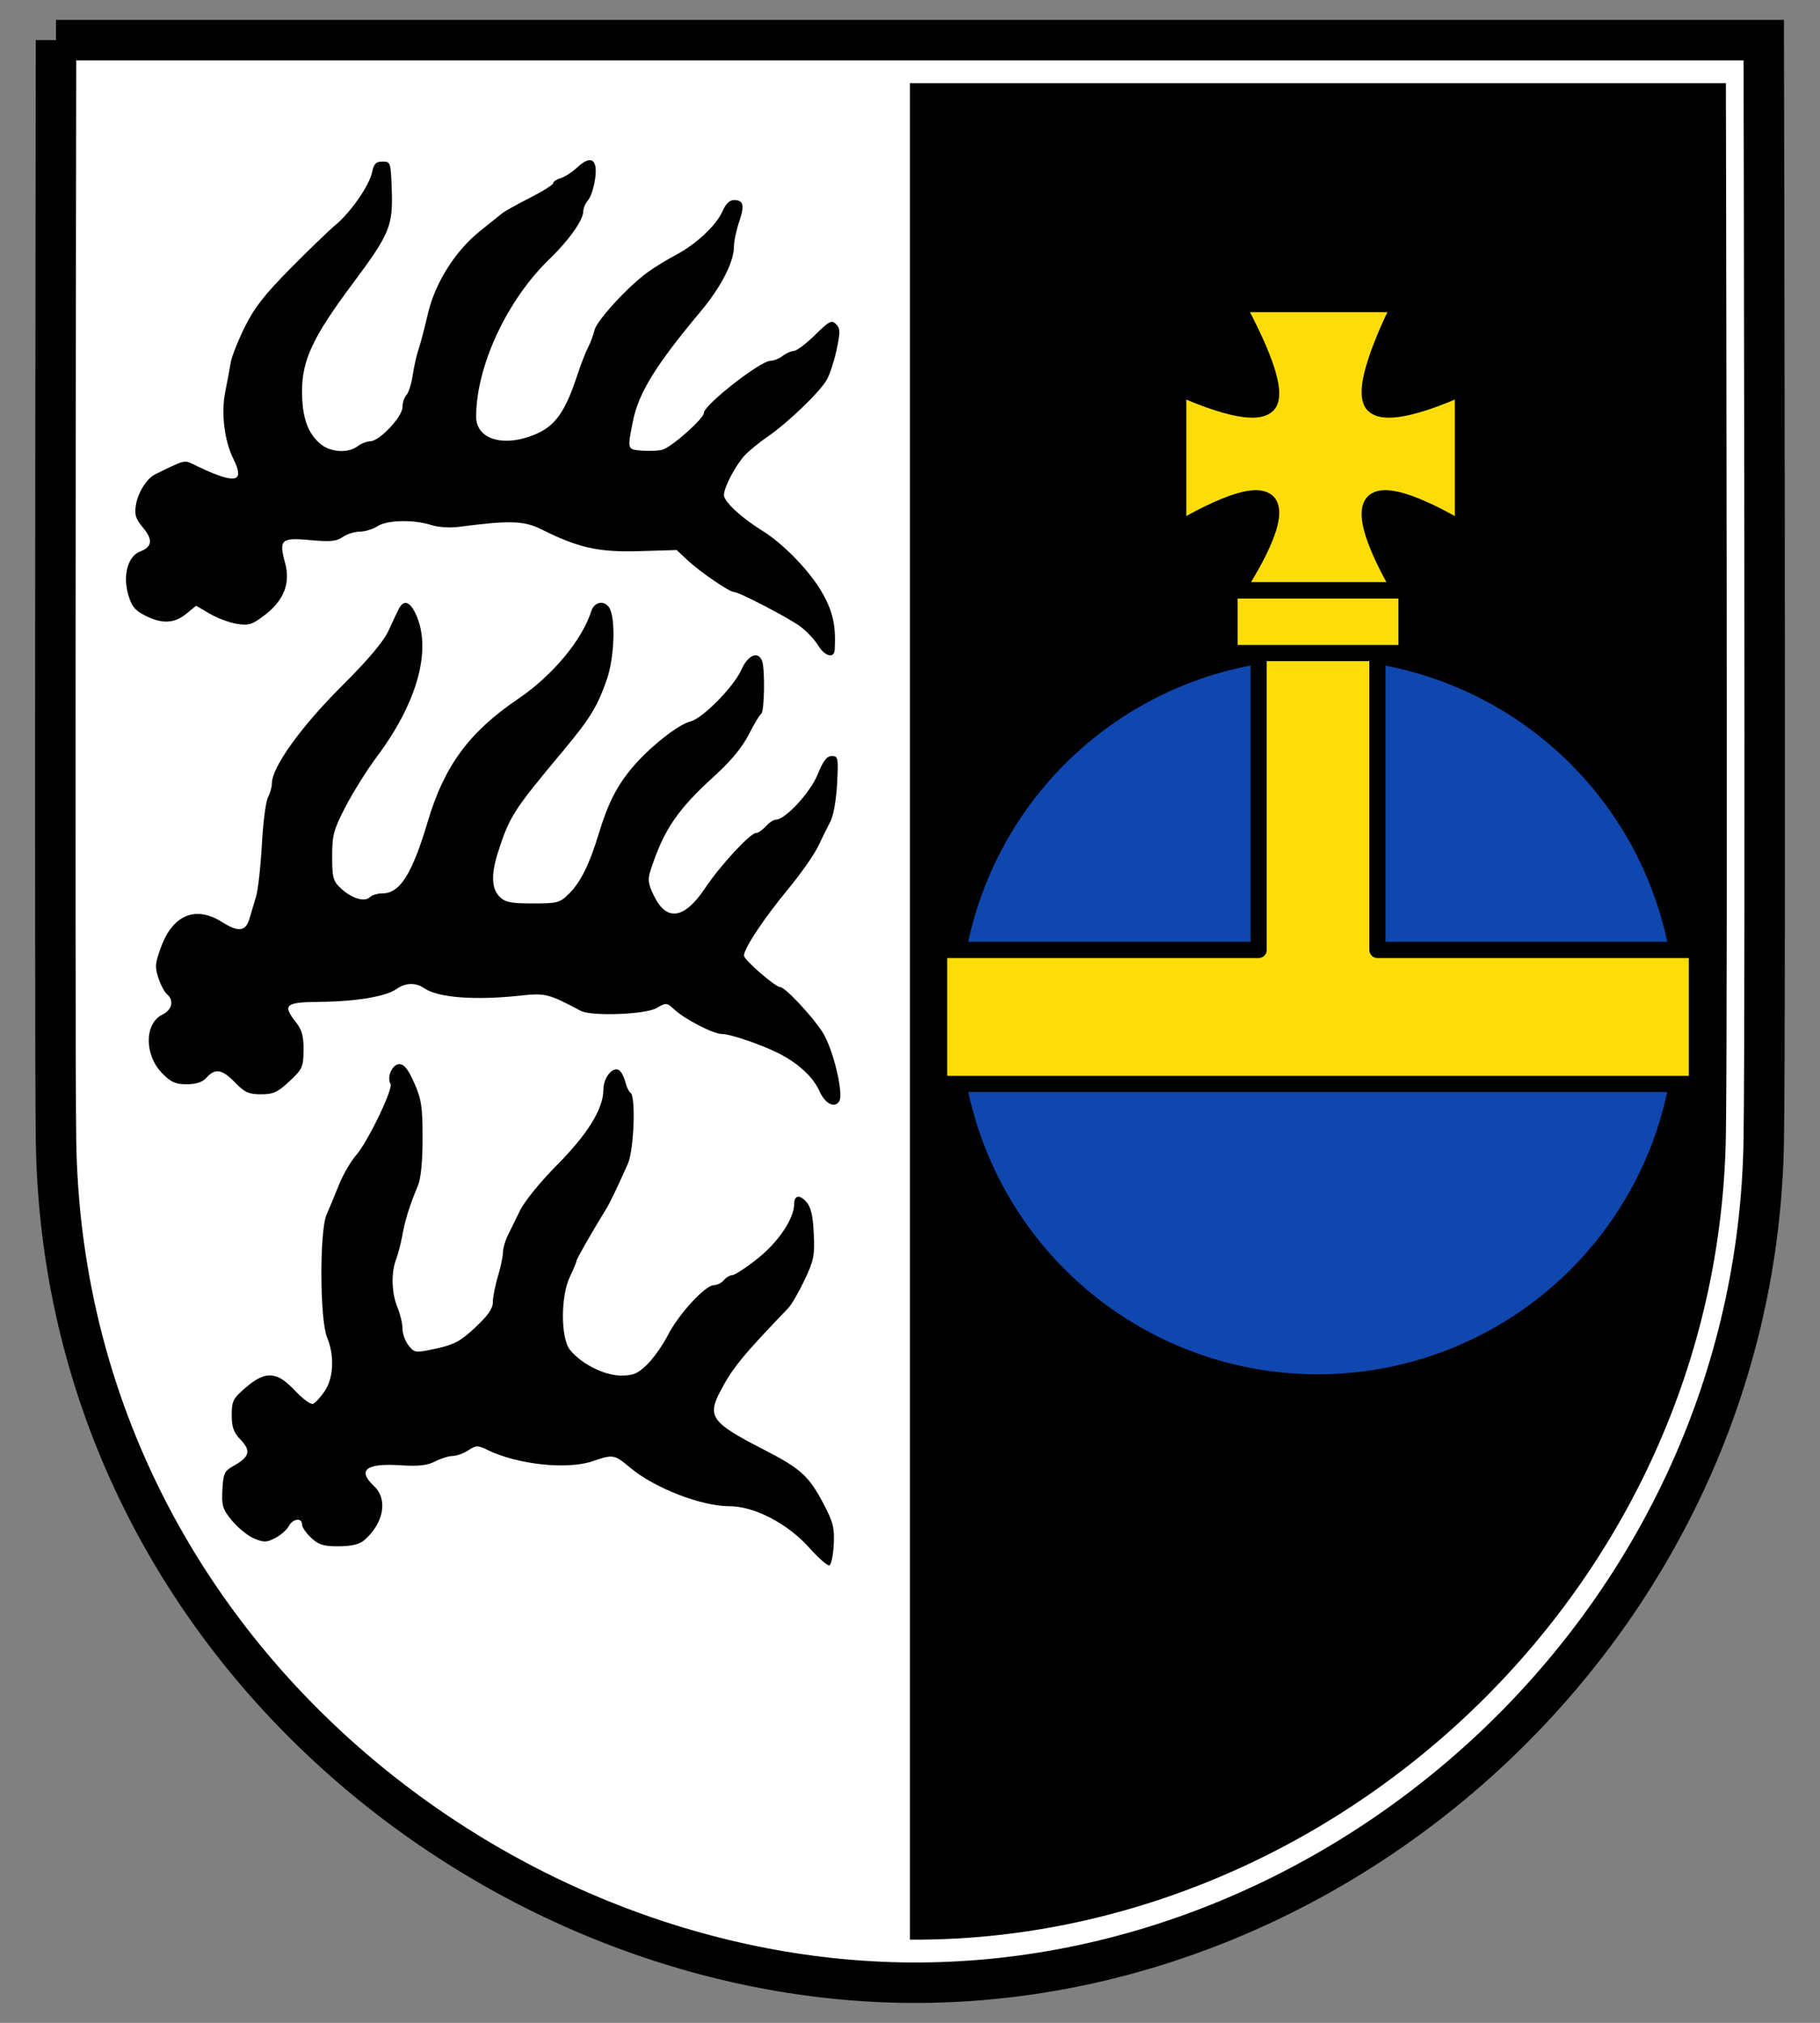 <?xml version="1.0" encoding="UTF-8" standalone="no"?>
<!-- Created with Inkscape (http://www.inkscape.org/) -->

<svg
   version="1.1"
   width="180"
   height="200"
   id="svg2"
   sodipodi:docname="Wappen_Backnang.svg"
   inkscape:version="1.1.1 (3bf5ae0d25, 2021-09-20)"
   xmlns:inkscape="http://www.inkscape.org/namespaces/inkscape"
   xmlns:sodipodi="http://sodipodi.sourceforge.net/DTD/sodipodi-0.dtd"
   xmlns="http://www.w3.org/2000/svg"
   xmlns:svg="http://www.w3.org/2000/svg">
  <rect width="100%" height="100%" fill="#808080" stroke="none"/>
  <sodipodi:namedview
     id="namedview18"
     pagecolor="#ffffff"
     bordercolor="#666666"
     borderopacity="1.0"
     inkscape:pageshadow="2"
     inkscape:pageopacity="0.0"
     inkscape:pagecheckerboard="0"
     showgrid="false"
     inkscape:zoom="2.08"
     inkscape:cx="74.759615"
     inkscape:cy="38.701923"
     inkscape:window-width="1920"
     inkscape:window-height="1017"
     inkscape:window-x="-8"
     inkscape:window-y="-8"
     inkscape:window-maximized="1"
     inkscape:current-layer="svg2" />
  <defs
     id="defs4" />
  <g
     transform="translate(-24.615,-17.295)"
     id="layer1">
    <g
       transform="translate(-330.103,-49.824)"
       id="g4720">
      <g
         transform="translate(181.521,-3.571)"
         id="g4264">
        <g
           transform="translate(0.357,-0.714)"
           id="g4254">
          <path
             d="m 178.379,75.371 168.899,0 c 0,0 0.212,95.52 0,108.782 -0.754,47.246 -40.881,83.579 -84.449,83.282 -41.422,-0.285 -83.733,-34.041 -84.449,-83.282 -0.158,-10.769 1e-5,-108.782 1e-5,-108.782 z"
             id="path2459"
             style="fill:#ffffff;fill-opacity:1;stroke:#000000;stroke-width:4;stroke-linecap:butt;stroke-linejoin:miter;stroke-miterlimit:4;stroke-opacity:1;stroke-dasharray:none" />
          <path
             d="m 262.829,79.629 80.703,0 c 0,0 0.202,91.286 0,103.96 -0.72,45.152 -39.067,79.874 -80.703,79.59 l 2e-5,-183.55 z"
             id="path2459-3"
             style="fill:#000000;fill-opacity:1;stroke:none" />
        </g>
        <path
           d="m 253.237,223.72 c -2.148,-2.402 -5.434,-4.11 -7.9,-4.108 -2.764,0.003 -7.403,-1.795 -9.801,-3.798 -1.604,-1.34 -1.679,-1.353 -3.75,-0.647 -2.508,0.855 -7.417,0.323 -10.389,-1.125 -0.951,-0.464 -1.121,-0.459 -1.892,0.046 -0.466,0.305 -1.158,0.555 -1.538,0.555 -0.38,0 -1.157,0.241 -1.728,0.536 -0.778,0.402 -1.636,0.498 -3.429,0.383 -3.428,-0.22 -4.31,0.474 -2.621,2.061 1.4,1.315 0.96,3.693 -0.993,5.37 -0.448,0.384 -1.253,0.572 -2.487,0.579 -1.504,0.01 -1.984,-0.137 -2.732,-0.83 -0.499,-0.463 -0.907,-1.059 -0.907,-1.325 0,-0.71 -0.914,-0.589 -1.323,0.176 -0.194,0.362 -0.793,0.887 -1.332,1.165 -0.851,0.44 -1.124,0.446 -2.085,0.045 -0.608,-0.254 -1.583,-1.039 -2.168,-1.745 -0.949,-1.145 -1.052,-1.475 -0.969,-3.079 0.083,-1.596 0.201,-1.855 1.058,-2.329 1.618,-0.894 1.8,-1.507 0.765,-2.587 -0.715,-0.746 -0.901,-1.257 -0.901,-2.47 0,-1.385 0.13,-1.64 1.384,-2.714 1.966,-1.683 3.071,-1.616 4.86,0.293 0.762,0.813 1.568,1.406 1.792,1.319 0.224,-0.087 0.743,-0.649 1.153,-1.249 0.889,-1.303 0.99,-3.529 0.241,-5.321 -0.72,-1.723 -0.759,-10.498 -0.054,-12.124 0.276,-0.636 0.831,-1.975 1.234,-2.977 0.403,-1.002 1.169,-2.32 1.702,-2.929 1.152,-1.317 3.683,-6.573 3.392,-7.044 -0.397,-0.642 0.182,-1.947 0.863,-1.947 0.484,0 0.88,0.498 1.484,1.862 0.712,1.611 0.824,2.348 0.824,5.452 0,2.289 -0.164,3.984 -0.453,4.677 -0.823,1.973 -1.267,3.386 -1.539,4.895 -0.148,0.82 -0.43,1.91 -0.628,2.422 -0.506,1.311 -0.447,3.351 0.137,4.748 0.273,0.654 0.497,1.601 0.497,2.105 0,0.504 0.274,1.255 0.609,1.668 0.596,0.735 0.656,0.742 2.732,0.291 1.779,-0.387 2.404,-0.725 3.861,-2.088 1.265,-1.184 1.738,-1.87 1.738,-2.519 0,-0.491 0.222,-1.624 0.493,-2.518 0.271,-0.894 0.495,-1.949 0.497,-2.344 0.002,-0.395 0.209,-1.14 0.459,-1.656 0.251,-0.516 0.809,-1.658 1.242,-2.538 0.439,-0.895 2.043,-2.866 3.638,-4.47 3.039,-3.057 4.598,-5.58 4.598,-7.443 0,-1.2 0.913,-2.343 1.554,-1.946 0.209,0.129 0.483,0.645 0.609,1.145 0.126,0.501 0.361,0.992 0.523,1.092 0.536,0.331 0.34,5.646 -0.258,7.003 -0.874,1.982 -1.771,3.859 -2.103,4.399 -1.481,2.408 -2.975,5.023 -2.985,5.221 -0.006,0.133 -0.299,0.839 -0.651,1.567 -0.92,1.904 -0.92,6.04 -0.002,7.208 1.088,1.383 3.414,2.56 5.059,2.56 1.21,0 1.658,-0.19 2.59,-1.1 0.62,-0.605 1.54,-1.909 2.045,-2.897 1.06,-2.075 3.698,-4.943 4.547,-4.943 0.319,0 0.765,-0.224 0.992,-0.497 0.227,-0.273 0.608,-0.497 0.846,-0.497 0.239,0 1.375,-0.75 2.526,-1.667 2.022,-1.612 3.566,-3.921 3.577,-5.35 0.007,-0.879 0.521,-0.978 1.197,-0.231 0.454,0.502 0.651,1.33 0.742,3.115 0.11,2.172 0.013,2.663 -0.905,4.606 -0.565,1.196 -1.289,2.447 -1.608,2.779 -4.563,4.747 -5.564,5.978 -6.777,8.326 -1.248,2.416 -0.769,3.049 4.255,5.626 3.781,1.94 4.551,2.641 6.054,5.51 0.899,1.716 1.041,2.305 0.956,3.947 -0.056,1.062 -0.25,1.98 -0.433,2.04 -0.182,0.06 -1.076,-0.724 -1.987,-1.742 z m 0.985,-45.188 c -0.631,-1.399 -2.15,-2.78 -4.131,-3.757 -1.74,-0.858 -4.686,-1.853 -5.486,-1.853 -0.854,0 -3.658,-1.44 -4.717,-2.424 -0.741,-0.688 -0.798,-0.692 -1.765,-0.137 -1.11,0.637 -6.435,0.828 -7.49,0.269 -3.219,-1.705 -3.483,-1.77 -6.039,-1.496 -4.449,0.477 -8.078,0.195 -9.428,-0.731 -0.866,-0.594 -1.845,-0.566 -2.767,0.079 -1.056,0.739 -3.993,1.228 -7.59,1.264 -3.429,0.034 -3.707,0.28 -2.318,2.048 0.571,0.727 0.741,1.365 0.727,2.735 -0.017,1.659 -0.117,1.878 -1.394,3.07 -1.16,1.082 -1.602,1.284 -2.814,1.284 -1.209,0 -1.617,-0.185 -2.561,-1.159 -1.281,-1.322 -1.959,-1.442 -2.815,-0.497 -0.416,0.46 -1.02,0.662 -1.973,0.662 -1.122,0 -1.57,-0.202 -2.444,-1.104 -1.766,-1.822 -1.739,-4.915 0.051,-5.785 0.954,-0.464 1.165,-1.41 0.447,-2.006 -0.243,-0.202 -0.627,-0.928 -0.854,-1.614 -0.361,-1.094 -0.325,-1.48 0.294,-3.134 1.169,-3.125 3.42,-4.024 5.999,-2.396 1.64,1.035 2.351,0.943 2.722,-0.354 0.156,-0.545 0.445,-1.512 0.642,-2.149 0.197,-0.637 0.456,-2.947 0.576,-5.132 0.12,-2.185 0.393,-4.299 0.607,-4.697 0.214,-0.398 0.389,-1.018 0.389,-1.378 0,-1.584 2.836,-5.548 6.807,-9.513 2.761,-2.757 4.237,-4.507 4.749,-5.63 0.408,-0.896 0.86,-1.853 1.003,-2.126 0.515,-0.982 1.18,-0.681 1.791,0.812 1.419,3.468 -0.054,8.591 -3.98,13.838 -0.945,1.263 -2.323,3.46 -3.064,4.883 -1.207,2.32 -1.346,2.832 -1.346,4.954 0,2.139 0.085,2.445 0.885,3.186 1.059,0.981 2.334,1.36 2.848,0.846 0.205,-0.205 0.775,-0.373 1.266,-0.373 1.705,0 2.929,-1.954 4.461,-7.119 1.626,-5.481 4.101,-8.84 8.918,-12.101 3.415,-2.312 6.339,-5.815 7.249,-8.685 0.284,-0.894 1.219,-1.108 1.739,-0.397 0.691,0.944 0.572,4.96 -0.212,7.191 -0.943,2.682 -1.666,3.854 -4.4,7.124 -4.797,5.739 -5.208,6.378 -6.329,9.848 -0.72,2.23 -0.679,3.661 0.131,4.47 0.551,0.551 1.104,0.662 3.286,0.662 2.469,0 2.682,-0.058 3.609,-0.985 1.117,-1.117 2.006,-2.908 2.881,-5.803 0.935,-3.093 1.81,-4.823 3.38,-6.678 1.689,-1.996 4.531,-4.243 5.722,-4.523 1.18,-0.277 4.295,-3.438 5.034,-5.107 0.647,-1.463 1.657,-1.899 2.047,-0.884 0.309,0.805 0.238,5.043 -0.087,5.244 -0.158,0.098 -0.715,1.023 -1.238,2.055 -0.63,1.245 -1.76,2.612 -3.36,4.063 -3.681,3.34 -5.015,5.299 -6.323,9.291 -0.319,0.975 -0.273,1.354 0.314,2.567 1.255,2.592 3.006,2.326 5.076,-0.77 1.475,-2.207 4.447,-5.424 5.01,-5.424 0.206,0 0.644,-0.298 0.973,-0.662 0.33,-0.364 0.779,-0.662 0.998,-0.662 0.928,0 3.407,-2.677 4.131,-4.461 0.554,-1.366 0.912,-1.83 1.408,-1.83 0.624,0 0.656,0.169 0.522,2.739 -0.082,1.564 -0.365,3.162 -0.659,3.725 -0.283,0.542 -0.835,1.657 -1.225,2.476 -0.39,0.82 -1.714,2.705 -2.942,4.19 -2.421,2.928 -4.385,5.885 -4.385,6.602 0,0.422 3.106,3.115 3.593,3.115 0.474,0 3.187,2.897 4.187,4.47 1.03,1.621 2.104,6.066 1.644,6.809 -0.46,0.745 -1.402,0.254 -1.982,-1.033 z M 254.105,134.496 c -0.337,-0.554 -1.117,-1.387 -1.734,-1.849 -1.141,-0.856 -6.099,-3.434 -6.604,-3.434 -0.441,0 -3.351,-1.991 -4.552,-3.115 l -1.095,-1.024 -3.719,0.11 c -4.007,0.119 -6.01,-0.329 -9.655,-2.155 -1.717,-0.861 -3.141,-0.904 -8.177,-0.247 -0.855,0.111 -2.055,0.037 -2.668,-0.165 -1.731,-0.571 -4.417,-0.524 -5.362,0.095 -0.453,0.297 -1.243,0.54 -1.755,0.54 -0.512,0 -1.274,0.24 -1.693,0.533 -0.617,0.432 -1.228,0.489 -3.219,0.303 -2.864,-0.268 -3.114,-0.043 -2.483,2.238 0.554,1.999 -0.105,3.717 -1.977,5.153 -1.272,0.976 -1.604,1.082 -2.785,0.894 -0.737,-0.118 -1.946,-0.569 -2.686,-1.003 l -1.346,-0.789 -0.972,0.794 c -1.187,0.971 -2.417,1.023 -4.082,0.173 -1.023,-0.522 -1.342,-0.926 -1.678,-2.124 -0.53,-1.894 -0.007,-3.747 1.187,-4.201 1.203,-0.457 1.291,-1.173 0.291,-2.362 -0.728,-0.865 -0.859,-1.281 -0.704,-2.232 0.199,-1.228 1.067,-2.625 1.879,-3.027 2.865,-1.417 2.927,-1.435 3.691,-1.06 4.236,2.083 5.289,1.958 4.071,-0.483 -0.896,-1.796 -1.228,-4.535 -0.804,-6.632 0.212,-1.047 0.455,-2.351 0.541,-2.897 0.086,-0.546 0.702,-2.107 1.37,-3.467 0.947,-1.929 1.943,-3.211 4.526,-5.821 1.821,-1.841 3.844,-3.792 4.495,-4.336 1.511,-1.262 3.331,-3.9 3.601,-5.22 0.165,-0.809 0.379,-1.023 1.023,-1.023 0.793,0 0.817,0.074 0.911,2.786 0.125,3.596 -0.196,4.366 -3.877,9.298 -3.922,5.256 -4.995,7.539 -4.995,10.631 0,2.617 0.584,4.232 1.908,5.273 0.981,0.771 2.672,0.85 3.575,0.167 0.354,-0.267 0.921,-0.491 1.261,-0.497 0.914,-0.015 3.19,-2.428 3.19,-3.382 0,-0.44 0.175,-0.976 0.389,-1.19 0.214,-0.214 0.495,-1.101 0.624,-1.97 0.129,-0.869 0.39,-2.028 0.58,-2.574 0.19,-0.546 0.602,-2.111 0.916,-3.477 0.705,-3.065 2.726,-6.262 5.199,-8.225 0.95,-0.754 1.915,-1.528 2.143,-1.719 0.228,-0.192 1.457,-0.878 2.732,-1.526 1.274,-0.647 2.317,-1.302 2.317,-1.454 0,-0.152 0.335,-0.378 0.745,-0.502 0.41,-0.124 1.146,-0.6 1.636,-1.059 1.366,-1.279 2.059,-0.824 1.766,1.16 -0.128,0.863 -0.442,1.804 -0.699,2.092 -0.257,0.288 -0.467,0.775 -0.467,1.083 0,0.862 -1.409,2.857 -3.308,4.686 -4.233,4.074 -7.287,10.622 -7.288,15.622 -1.2e-4,2.287 2.794,3.081 5.965,1.697 1.873,-0.818 2.857,-2.223 4.014,-5.729 0.361,-1.093 0.85,-2.359 1.088,-2.815 0.238,-0.455 0.527,-1.227 0.643,-1.716 0.225,-0.945 3.232,-4.228 5.203,-5.681 0.652,-0.48 1.918,-1.26 2.815,-1.732 2.039,-1.074 4.048,-2.958 4.653,-4.365 0.293,-0.682 0.696,-1.076 1.101,-1.076 0.967,0 1.09,0.501 0.527,2.157 -0.282,0.83 -0.512,1.931 -0.512,2.448 0,1.507 -1.279,4 -3.276,6.387 -4.454,5.321 -6.152,8.068 -6.714,10.862 -0.567,2.817 -0.571,2.804 0.853,2.92 0.711,0.058 1.624,0.022 2.03,-0.079 0.901,-0.226 4.128,-3.075 4.128,-3.645 0,-0.781 5.596,-5.157 6.596,-5.157 0.309,0 0.852,-0.219 1.205,-0.486 0.354,-0.267 0.861,-0.491 1.128,-0.497 0.267,-0.006 1.198,-0.713 2.07,-1.571 1.401,-1.379 1.642,-1.504 2.076,-1.07 0.421,0.421 0.431,0.774 0.071,2.471 -0.231,1.089 -0.66,2.427 -0.954,2.974 -0.641,1.193 -3.835,4.276 -5.9,5.694 -0.82,0.563 -1.83,1.389 -2.245,1.835 -0.917,0.987 -2.06,3.167 -2.06,3.93 0,0.637 1.717,2.234 3.749,3.49 2.169,1.339 4.802,4.071 6.017,6.243 1.025,1.832 1.317,3.19 1.192,5.546 -0.049,0.917 -0.976,0.675 -1.647,-0.429 z"
           id="path3187"
           style="fill:#000000;fill-opacity:1" />
      </g>
      <g
         transform="translate(181.322,1.01)"
         id="g4676">
        <path
           d="m 277.143,122.541 a 31.964,31.964 0 1 1 -63.929,0 31.964,31.964 0 1 1 63.929,0 z"
           transform="matrix(1.106,0,0,1.106,32.557,31.105)"
           id="path4663"
           style="fill:#0f47af;fill-opacity:1;stroke:none" />
        <g
           id="g4670">
          <g
             id="g4666">
            <path
               d="m 297.875,129.875 0,30.156 -31.594,0 0,13.25 74.938,0 0,-13.25 -31.594,0 0,-30.156 -11.75,0 z"
               id="rect4272-6-8-4"
               style="fill:#fcdd09;fill-opacity:1;stroke:#000000;stroke-width:1.6;stroke-linejoin:round;stroke-miterlimit:4;stroke-opacity:1;stroke-dasharray:none" />
            <path
               d="m 295,124.479 0,6.196 17.5,0 0,-6.196 -17.5,0 z"
               id="rect4272-6-8"
               style="fill:#fcdd09;fill-opacity:1;stroke:#000000;stroke-width:1.6;stroke-linejoin:round;stroke-miterlimit:4;stroke-opacity:1;stroke-dasharray:none" />
          </g>
          <path
             d="m 298.762,106.15 c 1.667,-1.667 -3.094,-9.975 -3.094,-9.975 l 16.226,0 c 0,0 -4.318,8.309 -2.652,9.975 1.667,1.667 8.839,-1.768 8.839,-1.768 l 0,14.142 c 0,0 -7.172,-4.445 -8.839,-2.778 -1.667,1.667 2.652,8.713 2.652,8.713 l -16.226,0 c 0,0 4.76,-7.046 3.094,-8.713 -1.667,-1.667 -8.839,2.778 -8.839,2.778 l 0,-14.142 c 0,0 7.172,3.434 8.839,1.768 z"
             id="rect4566-0-9"
             style="fill:#fcdd09;fill-opacity:1;stroke:#000000;stroke-width:1.6;stroke-linecap:round;stroke-linejoin:round;stroke-miterlimit:4;stroke-opacity:1;stroke-dasharray:none" />
        </g>
      </g>
    </g>
  </g>
</svg>
